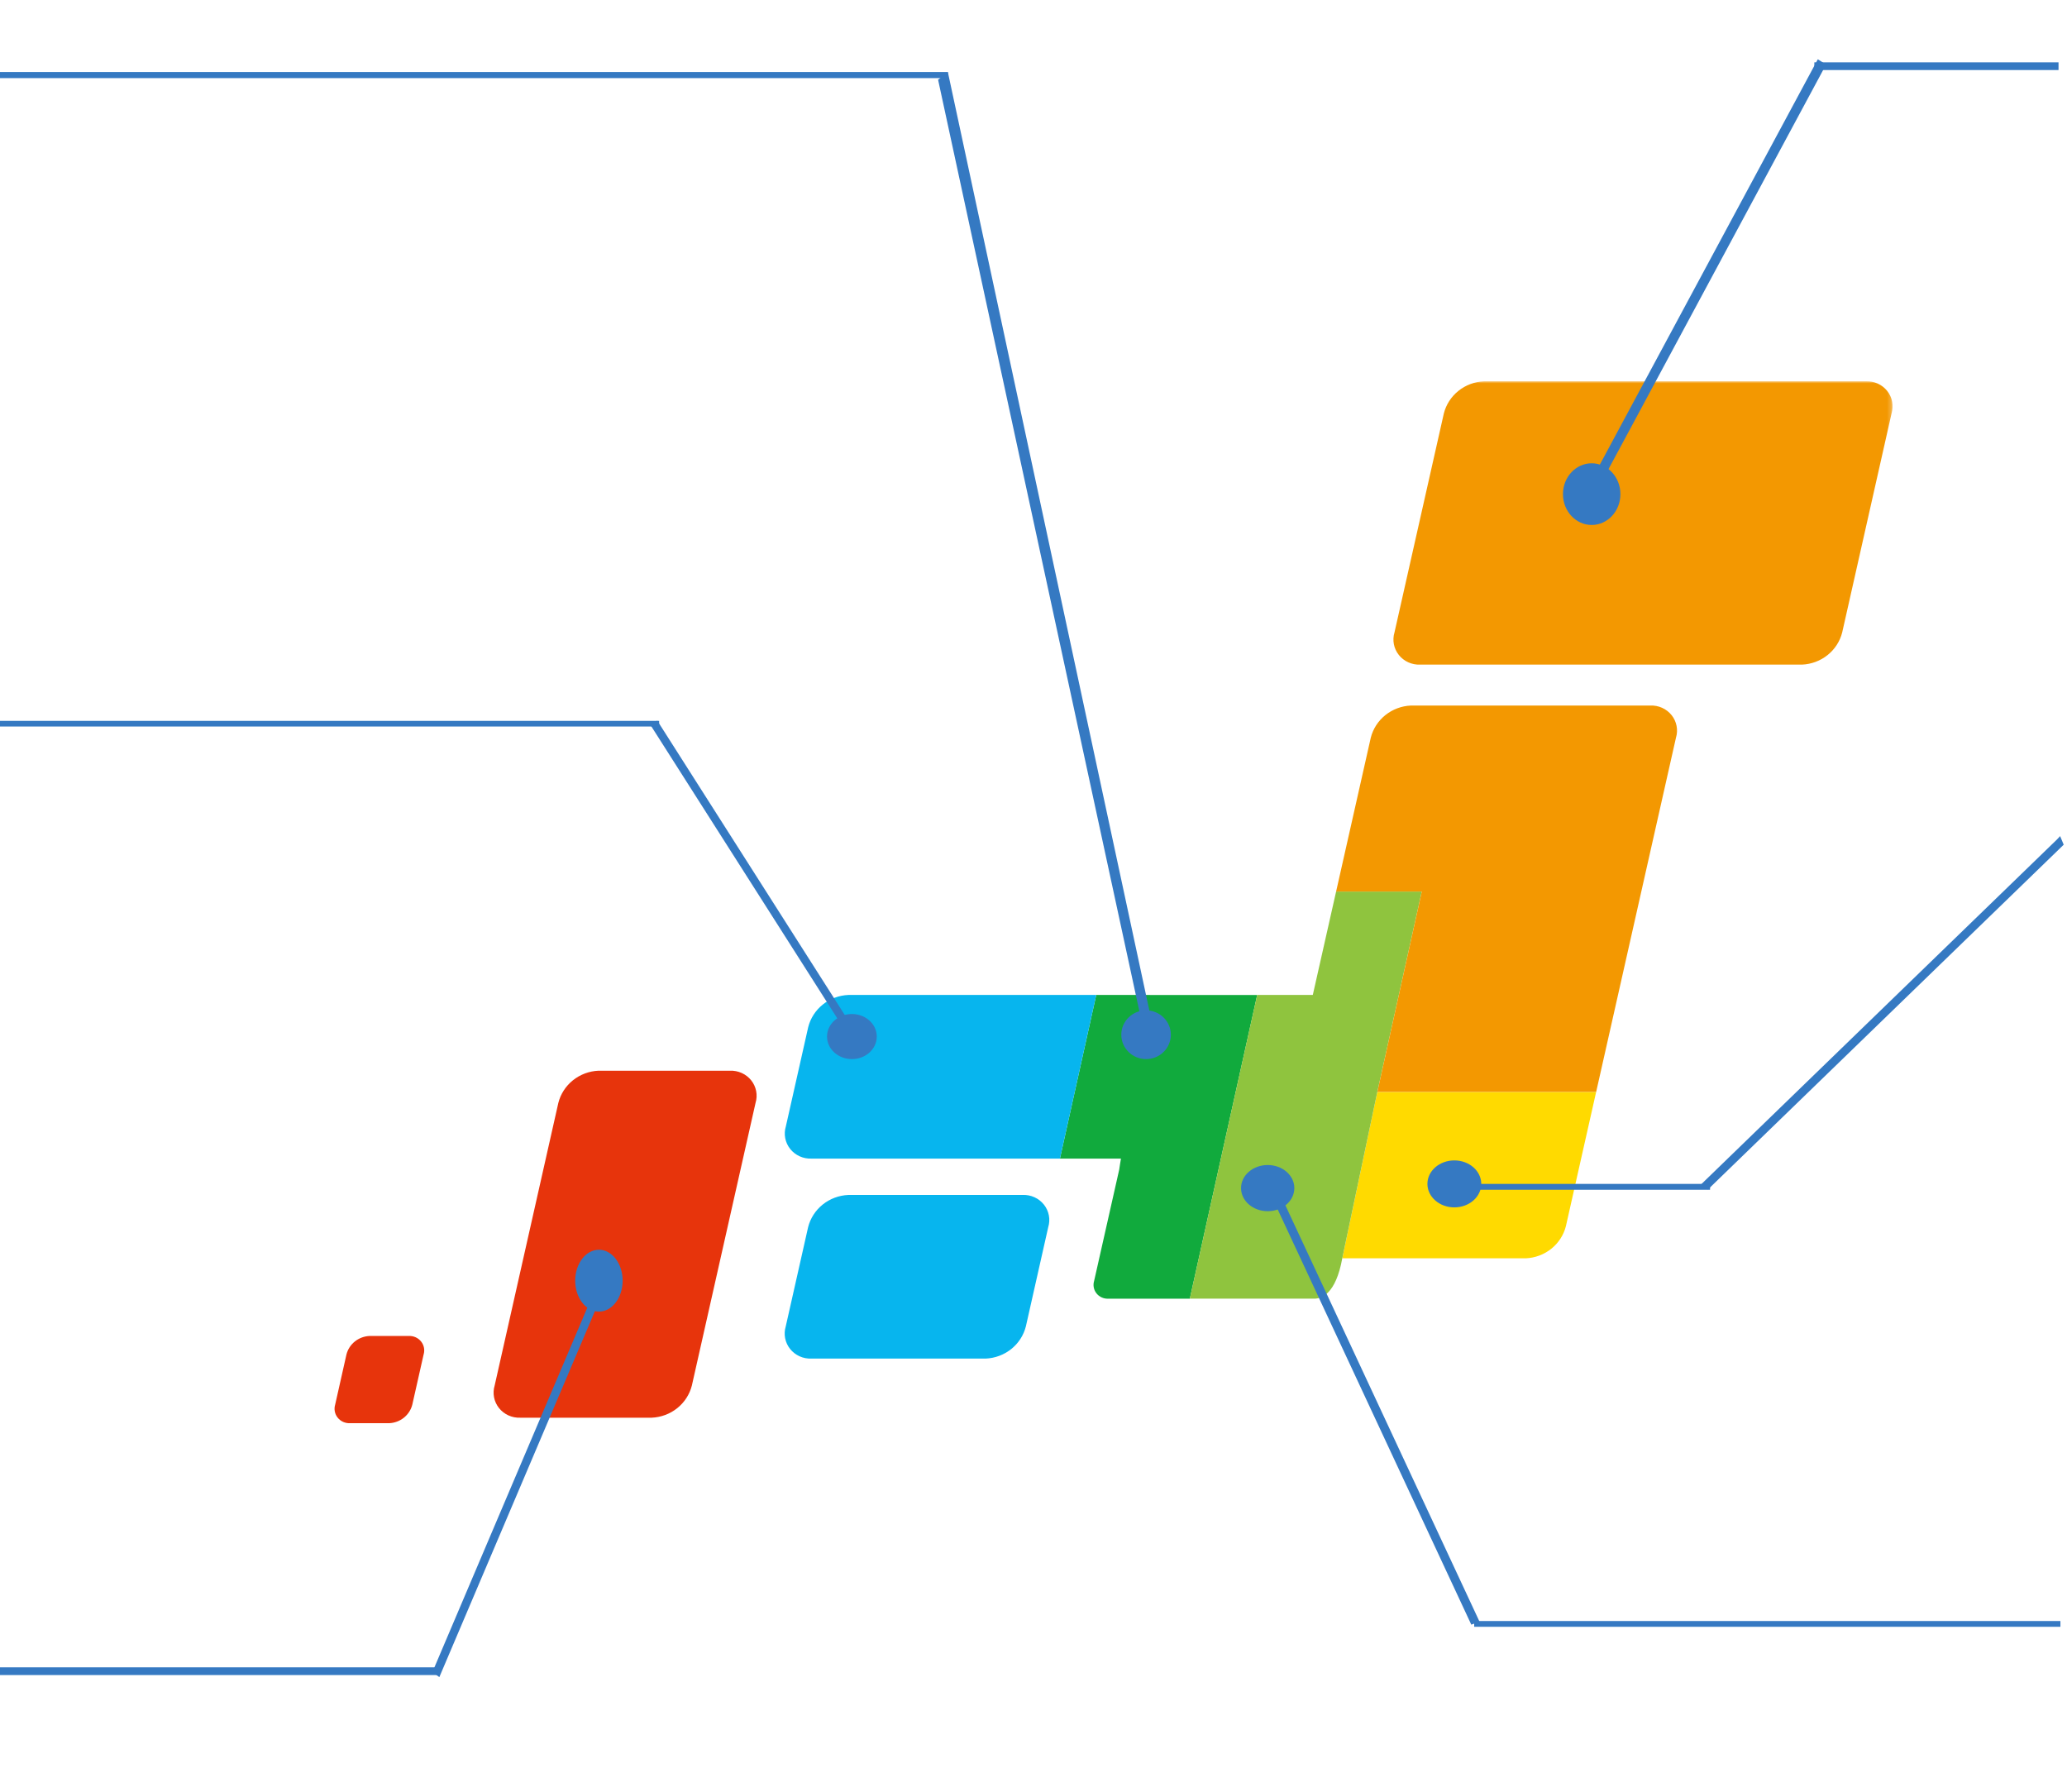 <svg width="488" height="423" viewBox="0 0 488 423" fill="none" xmlns="http://www.w3.org/2000/svg">
<g clip-path="url(#clip0_2508_11)">
<mask id="mask0_2508_11" style="mask-type:luminance" maskUnits="userSpaceOnUse" x="69" y="90" width="378" height="256">
<path d="M446.766 90H69V345.739H446.766V90Z" fill="white"/>
</mask>
<g mask="url(#mask0_2508_11)">
<path d="M440.52 90.002H350.361C348.153 90.097 346.035 90.888 344.325 92.259C342.615 93.629 341.405 95.504 340.876 97.603L329.227 149.28C328.952 150.184 328.902 151.139 329.08 152.065C329.259 152.992 329.661 153.863 330.254 154.607C330.847 155.351 331.613 155.945 332.488 156.34C333.363 156.736 334.323 156.921 335.286 156.881H425.443C427.651 156.786 429.769 155.994 431.479 154.624C433.189 153.254 434.399 151.379 434.928 149.28L446.575 97.597C446.85 96.694 446.899 95.739 446.721 94.814C446.542 93.888 446.139 93.018 445.547 92.275C444.954 91.532 444.189 90.938 443.315 90.543C442.44 90.147 441.482 89.962 440.52 90.002Z" fill="#F39801"/>
<path d="M258.812 234.856L250.242 273.484H264.647C264.455 274.784 264.438 274.57 264.236 276.079L258.312 302.364C258.159 302.862 258.131 303.388 258.228 303.899C258.326 304.41 258.547 304.891 258.874 305.301C259.201 305.712 259.623 306.039 260.106 306.257C260.588 306.475 261.117 306.577 261.649 306.554H280.906L296.812 234.862L258.812 234.856Z" fill="#11AA3D"/>
<path d="M200.295 234.856C198.087 234.951 195.969 235.743 194.259 237.113C192.55 238.484 191.339 240.358 190.81 242.457L185.533 265.885C185.258 266.788 185.207 267.743 185.386 268.67C185.565 269.596 185.967 270.468 186.56 271.211C187.153 271.955 187.919 272.549 188.794 272.945C189.669 273.341 190.628 273.526 191.592 273.485H250.245L258.815 234.858L200.295 234.856Z" fill="#07B5EE"/>
<path d="M316.901 297.023H360.214C362.422 296.928 364.539 296.136 366.248 294.767C367.958 293.398 369.168 291.524 369.698 289.426L376.836 257.75H325.174L316.901 297.023Z" fill="#FFDA00"/>
<path d="M325.174 257.747L335.666 210.453H315.442L309.941 234.856H296.809L280.904 306.548H310.293C312.001 306.548 315.364 305.48 316.898 297.023L325.174 257.747Z" fill="#8FC43E"/>
<path d="M389.62 166.541H333.111C330.903 166.636 328.785 167.428 327.075 168.798C325.365 170.168 324.155 172.043 323.626 174.142L315.443 210.453H335.668L325.175 257.747H376.839L395.68 174.142C395.955 173.238 396.006 172.283 395.827 171.357C395.649 170.43 395.247 169.558 394.654 168.815C394.061 168.071 393.295 167.476 392.419 167.081C391.544 166.686 390.583 166.5 389.62 166.541Z" fill="#F39801"/>
<path d="M241.422 282.068H200.274C198.066 282.163 195.948 282.955 194.238 284.325C192.529 285.696 191.319 287.57 190.789 289.669L185.509 313.091C185.234 313.994 185.183 314.949 185.362 315.876C185.541 316.803 185.943 317.674 186.536 318.418C187.129 319.161 187.895 319.756 188.77 320.151C189.645 320.547 190.604 320.732 191.568 320.692H232.715C234.923 320.597 237.041 319.805 238.751 318.435C240.461 317.065 241.671 315.19 242.2 313.091L247.479 289.663C247.754 288.76 247.804 287.805 247.626 286.878C247.447 285.952 247.045 285.08 246.452 284.337C245.859 283.593 245.093 282.999 244.218 282.603C243.343 282.207 242.383 282.022 241.42 282.063" fill="#07B5EE"/>
<path d="M172.319 252.739H141.304C139.095 252.834 136.978 253.626 135.268 254.996C133.558 256.367 132.348 258.241 131.819 260.34L116.785 327.045C116.51 327.949 116.46 328.904 116.638 329.83C116.817 330.757 117.22 331.628 117.812 332.372C118.405 333.116 119.171 333.71 120.046 334.106C120.922 334.501 121.881 334.687 122.844 334.646H153.86C156.068 334.551 158.186 333.759 159.896 332.389C161.606 331.019 162.816 329.144 163.345 327.045L178.378 260.34C178.654 259.437 178.704 258.482 178.526 257.555C178.347 256.628 177.945 255.757 177.352 255.013C176.759 254.269 175.993 253.675 175.118 253.279C174.242 252.884 173.283 252.699 172.319 252.739Z" fill="#E7340C"/>
<path d="M96.521 315.352H87.253C85.982 315.407 84.763 315.863 83.778 316.651C82.794 317.44 82.097 318.519 81.793 319.727L79.129 331.567C78.97 332.087 78.941 332.637 79.044 333.17C79.147 333.703 79.378 334.205 79.72 334.633C80.061 335.061 80.502 335.403 81.005 335.631C81.509 335.858 82.061 335.965 82.616 335.942H91.881C93.152 335.887 94.371 335.431 95.355 334.643C96.34 333.854 97.036 332.775 97.341 331.567L100.01 319.729C100.168 319.208 100.197 318.659 100.094 318.126C99.992 317.592 99.76 317.091 99.419 316.663C99.077 316.235 98.636 315.892 98.133 315.665C97.629 315.437 97.077 315.33 96.522 315.354" fill="#E7340C"/>
</g>
<path d="M486 14.714H428.348V16.534H486V14.714Z" fill="#3579C2"/>
<path d="M429.165 14L372.408 119.519L374.375 120.738L431.132 15.219L429.165 14Z" fill="#3579C2"/>
<path d="M375.783 123.919C379.529 123.919 382.565 120.659 382.565 116.638C382.565 112.618 379.529 109.358 375.783 109.358C372.037 109.358 369 112.618 369 116.638C369 120.659 372.037 123.919 375.783 123.919Z" fill="#3579C2"/>
<path d="M403.73 279.456H346.533V280.842H403.73V279.456Z" fill="#3579C2"/>
<path d="M401.659 279.523L485.64 198.151L486.375 197.361L487.222 199.391L403.24 280.765L401.659 279.523Z" fill="#3579C2"/>
<path d="M343.355 285C346.865 285 349.711 282.518 349.711 279.456C349.711 276.393 346.865 273.911 343.355 273.911C339.845 273.911 337 276.393 337 279.456C337 282.518 339.845 285 343.355 285Z" fill="#3579C2"/>
<path d="M103.6 393.57H-0.001V395.395H103.6V393.57Z" fill="#3579C2"/>
<path d="M141.221 302.639L102.083 394.698L103.724 395.883L142.861 303.824L141.221 302.639Z" fill="#3579C2"/>
<path d="M141.4 309.603C144.493 309.603 147 306.334 147 302.302C147 298.269 144.493 295 141.4 295C138.307 295 135.8 298.269 135.8 302.302C135.8 306.334 138.307 309.603 141.4 309.603Z" fill="#3579C2"/>
<path d="M486.445 382.638H348.045V384H486.445V382.638Z" fill="#3579C2"/>
<path d="M349.311 382.81L302.771 283.018L302.394 282.074L300.819 283.701L347.358 383.493L349.311 382.81Z" fill="#3579C2"/>
<path d="M299.291 285.9C302.765 285.9 305.582 283.46 305.582 280.45C305.582 277.44 302.765 275 299.291 275C295.817 275 293 277.44 293 280.45C293 283.46 295.817 285.9 299.291 285.9Z" fill="#3579C2"/>
<path d="M155.617 170.162H0V171.493H155.617V170.162Z" fill="#3579C2"/>
<path d="M153.487 171.01L202.627 248.153L204.329 247.262L155.189 170.119L153.487 171.01Z" fill="#3579C2"/>
<path d="M201.128 250C204.371 250 207 247.617 207 244.678C207 241.738 204.371 239.355 201.128 239.355C197.885 239.355 195.255 241.738 195.255 244.678C195.255 247.617 197.885 250 201.128 250Z" fill="#3579C2"/>
<path d="M223.775 17H-0V18.439H223.775V17Z" fill="#3579C2"/>
<path d="M270.868 247.391L221.475 18.828L223.779 17L272.686 244.736L270.868 247.391Z" fill="#3579C2"/>
<path d="M270.578 250C273.809 250 276.428 247.424 276.428 244.247C276.428 241.07 273.809 238.494 270.578 238.494C267.347 238.494 264.728 241.07 264.728 244.247C264.728 247.424 267.347 250 270.578 250Z" fill="#3579C2"/>
</g>
<defs>
<clipPath id="clip0_2508_11">
<rect width="488" height="423" fill="white"/>
</clipPath>
</defs>
</svg>
